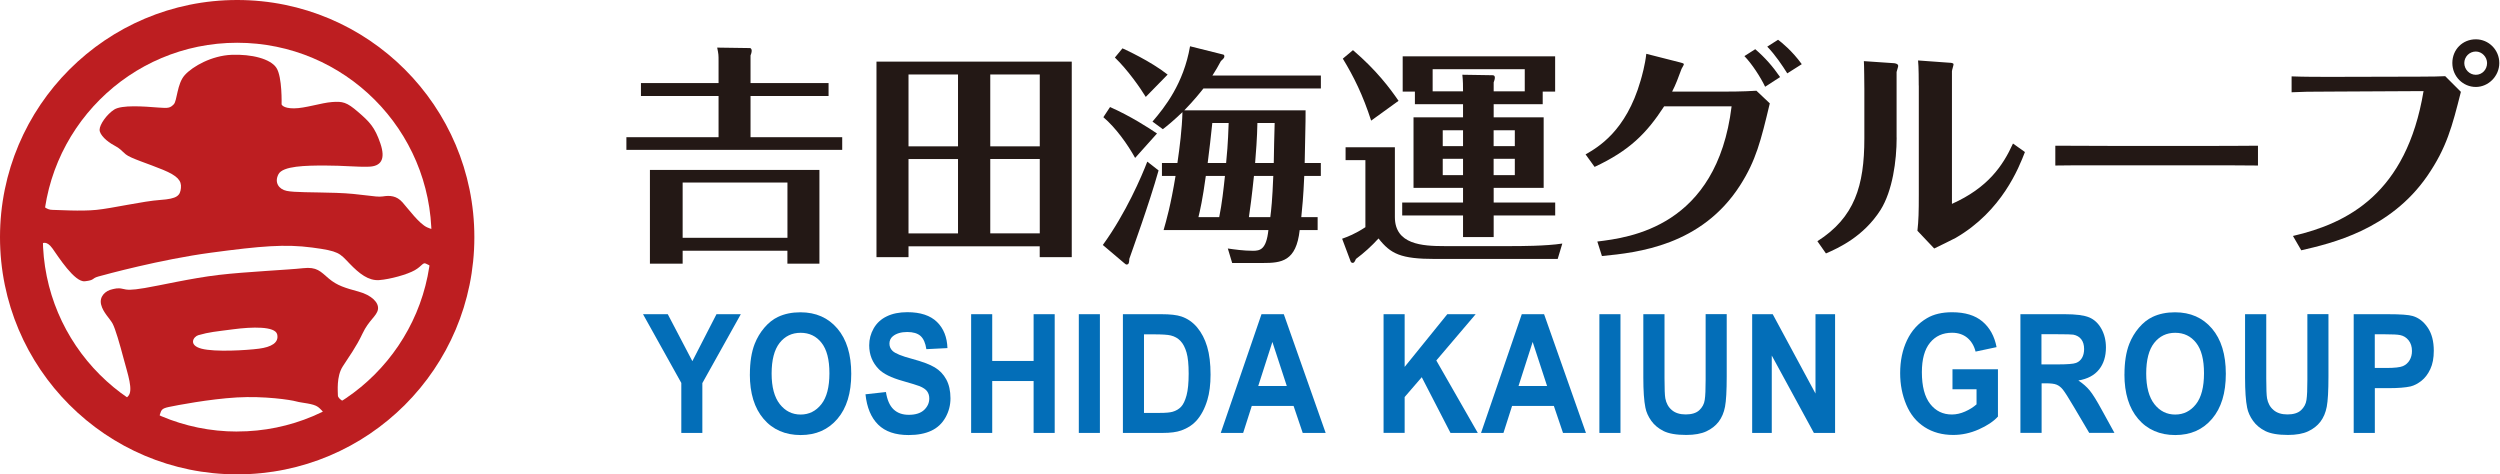 <svg width="253" height="48" viewBox="0 0 253 48" fill="none" xmlns="http://www.w3.org/2000/svg">
<g clip-path="url(#clip0_4080_4324)">
<path d="M68.949 43.812V38.754L65.073 31.797H67.579L70.067 36.55L72.508 31.797H74.97L71.078 38.77V43.812H68.949Z" fill="#036EB8"/>
<path d="M75.889 37.883C75.889 36.657 76.051 35.63 76.373 34.803C76.615 34.19 76.943 33.641 77.357 33.158C77.771 32.674 78.228 32.308 78.722 32.077C79.384 31.76 80.142 31.604 81.002 31.604C82.561 31.604 83.808 32.152 84.743 33.249C85.679 34.346 86.146 35.872 86.146 37.829C86.146 39.786 85.684 41.286 84.754 42.382C83.824 43.479 82.582 44.027 81.029 44.027C79.475 44.027 78.206 43.484 77.276 42.393C76.346 41.302 75.884 39.802 75.884 37.888L75.889 37.883ZM78.088 37.802C78.088 39.162 78.362 40.194 78.916 40.899C79.47 41.603 80.174 41.952 81.023 41.952C81.873 41.952 82.571 41.603 83.12 40.909C83.668 40.216 83.937 39.168 83.937 37.775C83.937 36.383 83.673 35.372 83.141 34.695C82.609 34.018 81.905 33.679 81.023 33.679C80.142 33.679 79.432 34.023 78.894 34.706C78.357 35.394 78.088 36.426 78.088 37.808V37.802Z" fill="#036EB8"/>
<path d="M87.576 39.904L89.657 39.673C89.78 40.463 90.033 41.049 90.42 41.42C90.807 41.791 91.318 41.979 91.968 41.979C92.656 41.979 93.172 41.812 93.522 41.485C93.871 41.151 94.043 40.77 94.043 40.324C94.043 40.039 93.968 39.797 93.823 39.598C93.678 39.399 93.42 39.227 93.054 39.076C92.801 38.98 92.232 38.802 91.345 38.55C90.2 38.227 89.393 37.829 88.936 37.361C88.286 36.7 87.963 35.894 87.963 34.942C87.963 34.33 88.114 33.76 88.42 33.227C88.727 32.695 89.167 32.287 89.743 32.013C90.318 31.733 91.011 31.593 91.823 31.593C93.151 31.593 94.151 31.927 94.823 32.582C95.495 33.238 95.844 34.125 95.882 35.227L93.748 35.335C93.656 34.717 93.463 34.276 93.162 34.002C92.861 33.733 92.409 33.598 91.807 33.598C91.205 33.598 90.7 33.744 90.35 34.034C90.124 34.222 90.011 34.469 90.011 34.781C90.011 35.066 90.119 35.308 90.329 35.512C90.597 35.77 91.253 36.039 92.291 36.313C93.328 36.593 94.097 36.878 94.597 37.179C95.097 37.48 95.484 37.883 95.763 38.399C96.043 38.915 96.188 39.555 96.188 40.313C96.188 41.001 96.022 41.646 95.683 42.248C95.344 42.85 94.871 43.296 94.253 43.587C93.635 43.877 92.871 44.027 91.952 44.027C90.614 44.027 89.587 43.678 88.872 42.974C88.157 42.27 87.727 41.248 87.587 39.904H87.576Z" fill="#036EB8"/>
<path d="M98.279 43.812V31.797H100.413V36.528H104.601V31.797H106.735V43.812H104.601V38.56H100.413V43.812H98.279Z" fill="#036EB8"/>
<path d="M109.176 43.812V31.797H111.31V43.812H109.176Z" fill="#036EB8"/>
<path d="M113.638 31.797H117.541C118.422 31.797 119.094 31.873 119.557 32.029C120.175 32.238 120.707 32.604 121.153 33.136C121.599 33.668 121.933 34.313 122.164 35.082C122.395 35.851 122.508 36.797 122.508 37.92C122.508 38.91 122.4 39.764 122.185 40.479C121.922 41.356 121.546 42.06 121.051 42.603C120.68 43.011 120.18 43.334 119.551 43.56C119.078 43.732 118.449 43.812 117.659 43.812H113.638V31.797ZM115.772 33.83V41.786H117.369C117.965 41.786 118.395 41.748 118.659 41.673C119.003 41.576 119.293 41.409 119.519 41.173C119.745 40.936 119.933 40.549 120.078 40.012C120.223 39.474 120.293 38.743 120.293 37.813C120.293 36.883 120.223 36.173 120.078 35.673C119.933 35.179 119.734 34.786 119.471 34.512C119.212 34.233 118.879 34.044 118.481 33.948C118.18 33.873 117.6 33.835 116.729 33.835H115.767L115.772 33.83Z" fill="#036EB8"/>
<path d="M134.157 43.812H131.835L130.91 41.081H126.679L125.808 43.812H123.54L127.663 31.797H129.921L134.157 43.812ZM130.222 39.06L128.765 34.604L127.335 39.06H130.222Z" fill="#036EB8"/>
<path d="M140.017 43.812V31.797H142.151V37.13L146.467 31.797H149.338L145.355 36.48L149.553 43.812H146.79L143.882 38.173L142.151 40.178V43.807H140.017V43.812Z" fill="#036EB8"/>
<path d="M160.498 43.812H158.176L157.251 41.081H153.021L152.15 43.812H149.881L154.004 31.797H156.262L160.498 43.812ZM156.563 39.06L155.106 34.604L153.676 39.06H156.563Z" fill="#036EB8"/>
<path d="M161.858 43.812V31.797H163.992V43.812H161.858Z" fill="#036EB8"/>
<path d="M166.315 31.797H168.449V38.307C168.449 39.34 168.476 40.012 168.53 40.313C168.621 40.802 168.836 41.2 169.185 41.495C169.529 41.791 169.997 41.941 170.594 41.941C171.19 41.941 171.658 41.802 171.965 41.517C172.271 41.232 172.459 40.888 172.518 40.479C172.583 40.071 172.61 39.388 172.61 38.437V31.792H174.744V38.103C174.744 39.544 174.685 40.565 174.572 41.162C174.459 41.759 174.244 42.259 173.932 42.673C173.62 43.081 173.206 43.409 172.685 43.651C172.164 43.893 171.486 44.017 170.648 44.017C169.637 44.017 168.874 43.882 168.347 43.619C167.825 43.355 167.411 43.011 167.11 42.587C166.809 42.162 166.605 41.721 166.514 41.253C166.374 40.565 166.304 39.549 166.304 38.205V31.797H166.315Z" fill="#036EB8"/>
<path d="M177.319 43.812V31.797H179.399L183.727 39.824V31.797H185.71V43.812H183.565L179.303 35.98V43.812H177.319Z" fill="#036EB8"/>
<path d="M197.591 39.399V37.372H202.192V42.157C201.746 42.646 201.096 43.081 200.246 43.458C199.397 43.834 198.537 44.017 197.666 44.017C196.559 44.017 195.596 43.753 194.774 43.226C193.951 42.7 193.333 41.947 192.919 40.963C192.505 39.985 192.296 38.915 192.296 37.765C192.296 36.512 192.527 35.405 192.989 34.432C193.451 33.459 194.129 32.711 195.016 32.195C195.693 31.797 196.537 31.599 197.548 31.599C198.859 31.599 199.886 31.91 200.628 32.539C201.365 33.163 201.843 34.029 202.053 35.13L199.929 35.582C199.779 34.991 199.499 34.528 199.091 34.184C198.677 33.846 198.166 33.674 197.548 33.674C196.612 33.674 195.871 34.007 195.322 34.679C194.768 35.351 194.494 36.351 194.494 37.668C194.494 39.092 194.774 40.162 195.333 40.877C195.892 41.592 196.623 41.947 197.526 41.947C197.972 41.947 198.424 41.845 198.87 41.646C199.322 41.447 199.703 41.205 200.026 40.92V39.394H197.58L197.591 39.399Z" fill="#036EB8"/>
<path d="M204.466 43.812V31.797H208.96C210.089 31.797 210.912 31.905 211.428 32.12C211.939 32.335 212.353 32.722 212.659 33.27C212.965 33.819 213.121 34.453 213.121 35.163C213.121 36.066 212.89 36.808 212.422 37.394C211.955 37.98 211.256 38.35 210.331 38.506C210.794 38.813 211.175 39.146 211.476 39.512C211.777 39.877 212.181 40.528 212.691 41.463L213.981 43.807H211.428L209.885 41.194C209.337 40.259 208.96 39.673 208.762 39.426C208.563 39.178 208.348 39.017 208.122 38.926C207.896 38.834 207.536 38.791 207.047 38.791H206.611V43.807H204.477L204.466 43.812ZM206.601 36.878H208.181C209.208 36.878 209.847 36.829 210.1 36.727C210.353 36.63 210.557 36.458 210.697 36.222C210.837 35.985 210.912 35.679 210.912 35.319C210.912 34.915 210.815 34.587 210.627 34.34C210.439 34.093 210.17 33.937 209.821 33.867C209.649 33.84 209.127 33.824 208.262 33.824H206.595V36.872L206.601 36.878Z" fill="#036EB8"/>
<path d="M214.997 37.883C214.997 36.657 215.159 35.63 215.481 34.803C215.723 34.19 216.051 33.641 216.465 33.158C216.879 32.674 217.336 32.308 217.83 32.077C218.492 31.76 219.25 31.604 220.11 31.604C221.669 31.604 222.916 32.152 223.851 33.249C224.787 34.346 225.254 35.872 225.254 37.829C225.254 39.786 224.792 41.286 223.862 42.382C222.932 43.479 221.69 44.027 220.137 44.027C218.583 44.027 217.314 43.484 216.384 42.393C215.454 41.302 214.992 39.802 214.992 37.888L214.997 37.883ZM217.196 37.802C217.196 39.162 217.476 40.194 218.024 40.899C218.578 41.603 219.282 41.952 220.131 41.952C220.981 41.952 221.68 41.603 222.228 40.909C222.776 40.216 223.045 39.168 223.045 37.775C223.045 36.383 222.782 35.372 222.249 34.695C221.717 34.018 221.013 33.679 220.131 33.679C219.25 33.679 218.54 34.023 218.002 34.706C217.465 35.389 217.196 36.426 217.196 37.808V37.802Z" fill="#036EB8"/>
<path d="M227.211 31.797H229.345V38.307C229.345 39.34 229.372 40.012 229.426 40.313C229.517 40.802 229.732 41.2 230.082 41.495C230.426 41.791 230.894 41.941 231.49 41.941C232.087 41.941 232.555 41.802 232.861 41.517C233.167 41.232 233.356 40.888 233.415 40.479C233.479 40.071 233.506 39.388 233.506 38.437V31.792H235.64V38.103C235.64 39.544 235.581 40.565 235.468 41.162C235.355 41.759 235.14 42.259 234.829 42.673C234.517 43.081 234.103 43.409 233.581 43.651C233.06 43.893 232.383 44.017 231.544 44.017C230.533 44.017 229.77 43.882 229.243 43.619C228.722 43.355 228.308 43.011 228.007 42.587C227.706 42.162 227.501 41.721 227.41 41.253C227.27 40.565 227.2 39.549 227.2 38.205V31.797H227.211Z" fill="#036EB8"/>
<path d="M238.194 43.812V31.797H241.623C242.924 31.797 243.768 31.857 244.166 31.98C244.774 32.158 245.279 32.55 245.688 33.157C246.096 33.76 246.3 34.539 246.3 35.496C246.3 36.233 246.182 36.856 245.946 37.356C245.709 37.861 245.408 38.254 245.048 38.539C244.682 38.824 244.317 39.017 243.94 39.108C243.43 39.221 242.693 39.281 241.726 39.281H240.333V43.812H238.199H238.194ZM240.328 33.83V37.238H241.494C242.338 37.238 242.898 37.173 243.182 37.05C243.467 36.926 243.688 36.727 243.849 36.458C244.01 36.19 244.091 35.878 244.091 35.523C244.091 35.087 243.978 34.727 243.752 34.442C243.526 34.157 243.242 33.98 242.892 33.91C242.639 33.856 242.123 33.83 241.355 33.83H240.323H240.328Z" fill="#036EB8"/>
<path d="M72.718 6.193C72.718 5.542 72.718 5.494 72.578 4.817L75.911 4.865C75.959 4.865 76.072 4.956 76.072 5.123C76.072 5.29 76.002 5.521 75.954 5.612V8.408H83.851V9.714H75.954V13.886H85.232V15.165H63.391V13.886H72.718V9.714H64.864V8.408H72.718V6.193ZM69.084 25.373V26.68H65.772V17.197H82.926V26.68H79.685V25.373H69.078H69.084ZM79.69 24.067V18.471H69.084V24.067H79.69Z" fill="#231815"/>
<path d="M91.941 24.927V26.024H88.7V6.236H108.461V26.024H105.219V24.927H91.936H91.941ZM96.951 14.81V7.537H91.941V14.81H96.951ZM96.951 23.621V16.095H91.941V23.621H96.951ZM105.225 14.81V7.537H100.215V14.81H105.225ZM100.215 16.09V23.616H105.225V16.09H100.215Z" fill="#231815"/>
<path d="M117.25 17.24C116.32 20.573 114.525 25.492 114.288 26.191C114.267 26.518 114.267 26.771 114.009 26.771C113.939 26.771 113.89 26.723 113.751 26.61L111.606 24.793C113.939 21.578 115.546 17.826 116.105 16.358L117.245 17.245L117.25 17.24ZM114.874 15.982C114.127 14.627 112.939 12.95 111.66 11.859L112.337 10.832C114.433 11.762 116.229 12.929 117.089 13.509L114.874 15.982ZM115.949 9.805C115.412 8.918 114.132 7.08 112.826 5.822L113.595 4.892C113.853 5.01 116.417 6.171 118.164 7.548L115.949 9.811V9.805ZM132.125 11.16C132.146 11.999 132.034 15.751 132.034 16.498H133.668V17.804H131.991C131.899 19.971 131.781 21.067 131.69 21.976H133.345V23.282H131.528C131.179 26.454 129.684 26.615 127.798 26.615H124.696L124.255 25.148C124.884 25.239 125.841 25.379 126.798 25.379C127.518 25.379 128.152 25.261 128.362 23.282H117.756C118.035 22.304 118.476 20.788 118.965 17.804H117.589V16.498H119.153C119.384 14.912 119.621 13.047 119.664 11.348C118.756 12.214 118.196 12.676 117.68 13.074L116.632 12.305C117.89 10.838 119.777 8.461 120.433 4.682L123.787 5.521C123.879 5.542 123.905 5.612 123.905 5.709C123.905 5.849 123.814 5.94 123.556 6.177C123.255 6.736 123.045 7.107 122.696 7.644H133.673V8.951H121.787C121.556 9.252 120.831 10.16 119.852 11.165H132.136L132.125 11.16ZM123.384 21.976C123.664 20.6 123.825 19.132 123.965 17.804H122.029C121.701 20.202 121.449 21.277 121.282 21.976H123.379H123.384ZM122.685 12.445C122.615 13.235 122.336 15.59 122.217 16.498H124.083C124.153 15.778 124.271 14.633 124.341 12.445H122.685ZM128.555 21.976C128.647 21.256 128.765 20.229 128.857 17.804H126.9C126.69 19.831 126.502 21.229 126.389 21.976H128.555ZM127.249 12.445C127.228 13.864 127.088 15.708 127.018 16.498H128.905C128.905 15.918 128.975 13.095 128.996 12.445H127.249Z" fill="#231815"/>
<path d="M141.162 14.907V21.971C141.162 24.744 143.935 24.906 146.172 24.906H152.908C153.773 24.906 156.429 24.906 158.106 24.648L157.638 26.207H145.263C141.742 26.207 140.742 25.696 139.506 24.132C138.786 24.922 138.06 25.578 137.221 26.207C137.081 26.556 136.99 26.605 136.893 26.605C136.753 26.605 136.684 26.486 136.662 26.395L135.824 24.159C136.404 23.949 137.108 23.691 138.178 22.992V16.208H136.173V14.902H141.162V14.907ZM138.759 12.203C137.92 9.617 137.012 7.773 135.893 5.935L136.92 5.075C139.296 7.101 140.672 8.945 141.533 10.203L138.759 12.208V12.203ZM156.122 10.547H151.16V11.875H156.219V19.009H151.16V20.498H157.386V21.804H151.16V23.992H148.059V21.804H141.903V20.498H148.059V19.009H143.048V11.875H148.059V10.547H143.188V9.268H141.952V5.704H157.38V9.268H156.122V10.547ZM154.305 9.241V7.005H144.984V9.241H148.059C148.059 8.703 148.059 8.193 147.989 7.564L151.021 7.612C151.112 7.612 151.279 7.612 151.279 7.87C151.279 8.01 151.209 8.198 151.16 8.338V9.246H154.305V9.241ZM148.059 14.789V13.181H146.005V14.789H148.059ZM146.005 16.068V17.724H148.059V16.068H146.005ZM153.3 14.789V13.181H151.155V14.789H153.3ZM151.155 16.068V17.724H153.3V16.068H151.155Z" fill="#231815"/>
<path d="M160.455 15.627C161.713 14.907 164.557 13.273 166.024 8.171C166.143 7.773 166.492 6.537 166.605 5.446L170.008 6.311C170.169 6.359 170.406 6.402 170.406 6.499C170.406 6.596 170.196 6.897 170.174 6.967C169.804 7.945 169.615 8.504 169.218 9.273H174.067C174.787 9.273 176.373 9.273 177.749 9.182L179.104 10.461C178.195 14.262 177.706 16.24 176.099 18.756C172.185 24.863 165.729 25.562 162.116 25.911L161.649 24.443C164.89 24.046 173.744 22.976 175.238 10.762H168.411C166.637 13.488 164.917 15.235 161.374 16.89L160.466 15.633L160.455 15.627ZM177.631 4.978C178.631 5.838 179.405 6.725 180.146 7.8L178.631 8.779C178.163 7.8 177.303 6.472 176.534 5.677L177.631 4.978ZM179.937 4.021C180.286 4.279 181.361 5.139 182.34 6.494L180.872 7.424C180.405 6.677 179.663 5.558 178.846 4.72L179.942 4.021H179.937Z" fill="#231815"/>
<path d="M191.941 13.928C191.941 16.283 191.522 19.31 190.312 21.245C188.586 23.949 186.071 25.088 184.786 25.648L183.92 24.411C187.694 22.008 188.672 18.794 188.672 14.014V8.983C188.672 8.655 188.651 6.419 188.624 6.187L191.699 6.397C191.839 6.419 192.097 6.467 192.097 6.677C192.097 6.768 191.957 7.166 191.935 7.284V13.928H191.941ZM194.177 8.66C194.177 8.289 194.177 6.682 194.107 6.118L197.3 6.349C197.419 6.349 197.698 6.37 197.698 6.51C197.698 6.628 197.537 7.091 197.537 7.209V20.632C201.171 19.003 202.687 16.788 203.714 14.525L204.923 15.385C204.316 16.95 202.617 21.352 197.908 24.078C197.607 24.239 196.091 24.986 195.742 25.148L194.043 23.352C194.161 22.304 194.183 21.465 194.183 19.67V8.644L194.177 8.66Z" fill="#231815"/>
<path d="M207.998 14.746C209.632 14.746 213.057 14.767 213.777 14.767H222.658C224.502 14.767 226.62 14.767 228.507 14.746V16.751C227.109 16.729 224.217 16.729 222.728 16.729H213.847C209.794 16.729 209.278 16.729 207.998 16.751V14.746Z" fill="#231815"/>
<path d="M232.049 23.879C237.549 22.6 243.537 19.616 245.263 9.219L235.963 9.268C233.77 9.268 232.84 9.289 231.91 9.338V7.73C233.237 7.779 234.592 7.779 235.92 7.779L244.774 7.757C246.032 7.757 247.01 7.736 247.456 7.709L249.042 9.295C248.155 12.816 247.596 14.955 245.661 17.778C241.887 23.277 235.893 24.632 232.888 25.331L232.049 23.884V23.879ZM250.553 3.978C251.859 3.978 252.929 5.048 252.929 6.376C252.929 7.703 251.832 8.8 250.553 8.8C249.273 8.8 248.177 7.752 248.177 6.376C248.177 4.999 249.225 3.978 250.553 3.978ZM250.553 5.214C249.897 5.214 249.386 5.752 249.386 6.381C249.386 7.01 249.897 7.569 250.553 7.569C251.208 7.569 251.692 7.031 251.692 6.381C251.692 5.774 251.182 5.214 250.553 5.214Z" fill="#231815"/>
<path fill-rule="evenodd" clip-rule="evenodd" d="M16.057 10.886C14.493 10.762 12.327 10.606 11.563 11.085C10.8 11.569 10.079 12.611 10.079 13.133C10.079 13.654 10.843 14.337 11.526 14.697C12.208 15.057 12.246 15.219 12.73 15.622C13.214 16.025 15.057 16.584 16.503 17.186C17.95 17.788 18.39 18.272 18.31 19.03C18.229 19.793 17.95 20.116 16.224 20.234C14.498 20.352 11.37 21.078 9.762 21.239C8.155 21.401 5.87 21.239 5.306 21.239C4.741 21.239 4.381 20.836 4.381 20.836C4.381 20.836 2.855 20.874 2.774 22.68C2.693 24.486 4.258 24.648 4.258 24.648C4.258 24.648 4.698 24.288 5.3 25.131C5.903 25.976 7.548 28.583 8.59 28.465C9.633 28.346 9.23 28.185 9.956 27.981C10.676 27.782 16.256 26.255 21.352 25.572C26.449 24.89 28.857 24.691 31.588 25.051C34.319 25.411 34.356 25.615 35.362 26.658C36.367 27.701 37.286 28.422 38.372 28.346C39.458 28.266 41.221 27.782 41.984 27.341C42.748 26.9 42.785 26.497 43.146 26.701C43.506 26.9 44.189 27.142 44.189 27.142L44.151 23.169C44.151 23.169 44.033 23.368 43.226 23.008C42.425 22.648 41.34 21.164 40.737 20.482C40.135 19.799 39.453 19.761 38.732 19.879C38.012 19.998 36.603 19.6 34.039 19.519C31.47 19.439 29.825 19.482 29.024 19.32C28.223 19.159 27.739 18.476 28.18 17.632C28.62 16.788 30.948 16.751 32.873 16.751C34.797 16.751 36.125 16.912 37.329 16.869C38.533 16.831 39.055 16.149 38.49 14.504C37.926 12.859 37.404 12.337 36.243 11.332C35.082 10.327 34.679 10.246 33.593 10.327C32.507 10.407 30.862 10.966 29.739 10.966C28.615 10.966 28.497 10.563 28.497 10.563C28.497 10.563 28.577 7.795 27.975 6.87C27.373 5.946 25.449 5.467 23.438 5.548C21.433 5.628 19.503 6.709 18.702 7.596C17.901 8.477 17.939 10.203 17.579 10.563C17.218 10.923 17.057 10.966 16.052 10.886H16.057Z" fill="#BD1E21"/>
<path fill-rule="evenodd" clip-rule="evenodd" d="M36.281 29.508C34.958 29.147 34.114 28.905 33.27 28.185C32.426 27.465 32.066 26.981 30.663 27.142C29.26 27.303 24.847 27.502 22.116 27.825C19.385 28.147 16.095 28.911 14.649 29.147C13.203 29.389 12.886 29.346 12.402 29.228C11.918 29.11 11.601 29.228 11.397 29.266C10.639 29.416 10.031 30.029 10.235 30.83C10.434 31.631 11.117 32.233 11.397 32.754C11.676 33.276 12.117 34.803 12.52 36.324C12.923 37.851 13.525 39.533 12.961 40.098C12.396 40.662 12.117 41.06 12.117 41.06C12.117 41.06 15.127 43.871 15.568 43.146C16.009 42.425 16.009 42.463 16.17 41.985C16.331 41.501 16.331 41.345 17.095 41.184C17.858 41.022 21.186 40.383 23.96 40.221C26.728 40.06 29.416 40.463 29.98 40.624C30.545 40.786 31.706 40.823 32.19 41.189C32.674 41.549 33.276 42.431 33.276 42.431L35.12 40.823C35.12 40.823 34.195 40.42 34.195 40.022C34.195 39.625 34.034 38.098 34.679 37.093C35.319 36.087 36.044 35.125 36.684 33.76C37.324 32.394 38.13 31.997 38.248 31.314C38.367 30.631 37.609 29.868 36.281 29.508ZM26.207 35.286C24.965 35.448 21.75 35.647 20.39 35.286C19.025 34.926 19.584 34.061 20.068 33.921C21.191 33.598 21.793 33.561 23.637 33.319C25.481 33.077 27.852 32.996 28.051 33.84C28.25 34.684 27.448 35.125 26.207 35.286Z" fill="#BD1E21"/>
<path fill-rule="evenodd" clip-rule="evenodd" d="M24.003 0C10.746 0 0 10.746 0 24.003C0 37.259 10.746 48.005 24.003 48.005C37.259 48.005 48.005 37.259 48.005 24.003C48.005 10.746 37.254 0 24.003 0ZM24.003 43.672C13.138 43.672 4.333 34.867 4.333 24.003C4.333 13.138 13.138 4.327 24.003 4.327C34.867 4.327 43.672 13.133 43.672 23.997C43.672 34.862 34.867 43.667 24.003 43.667V43.672Z" fill="#BD1E21"/>
</g>
<defs>
<clipPath id="clip0_4080_4324">
<rect width="252.929" height="48" fill="white"/>
</clipPath>
</defs>
</svg>
